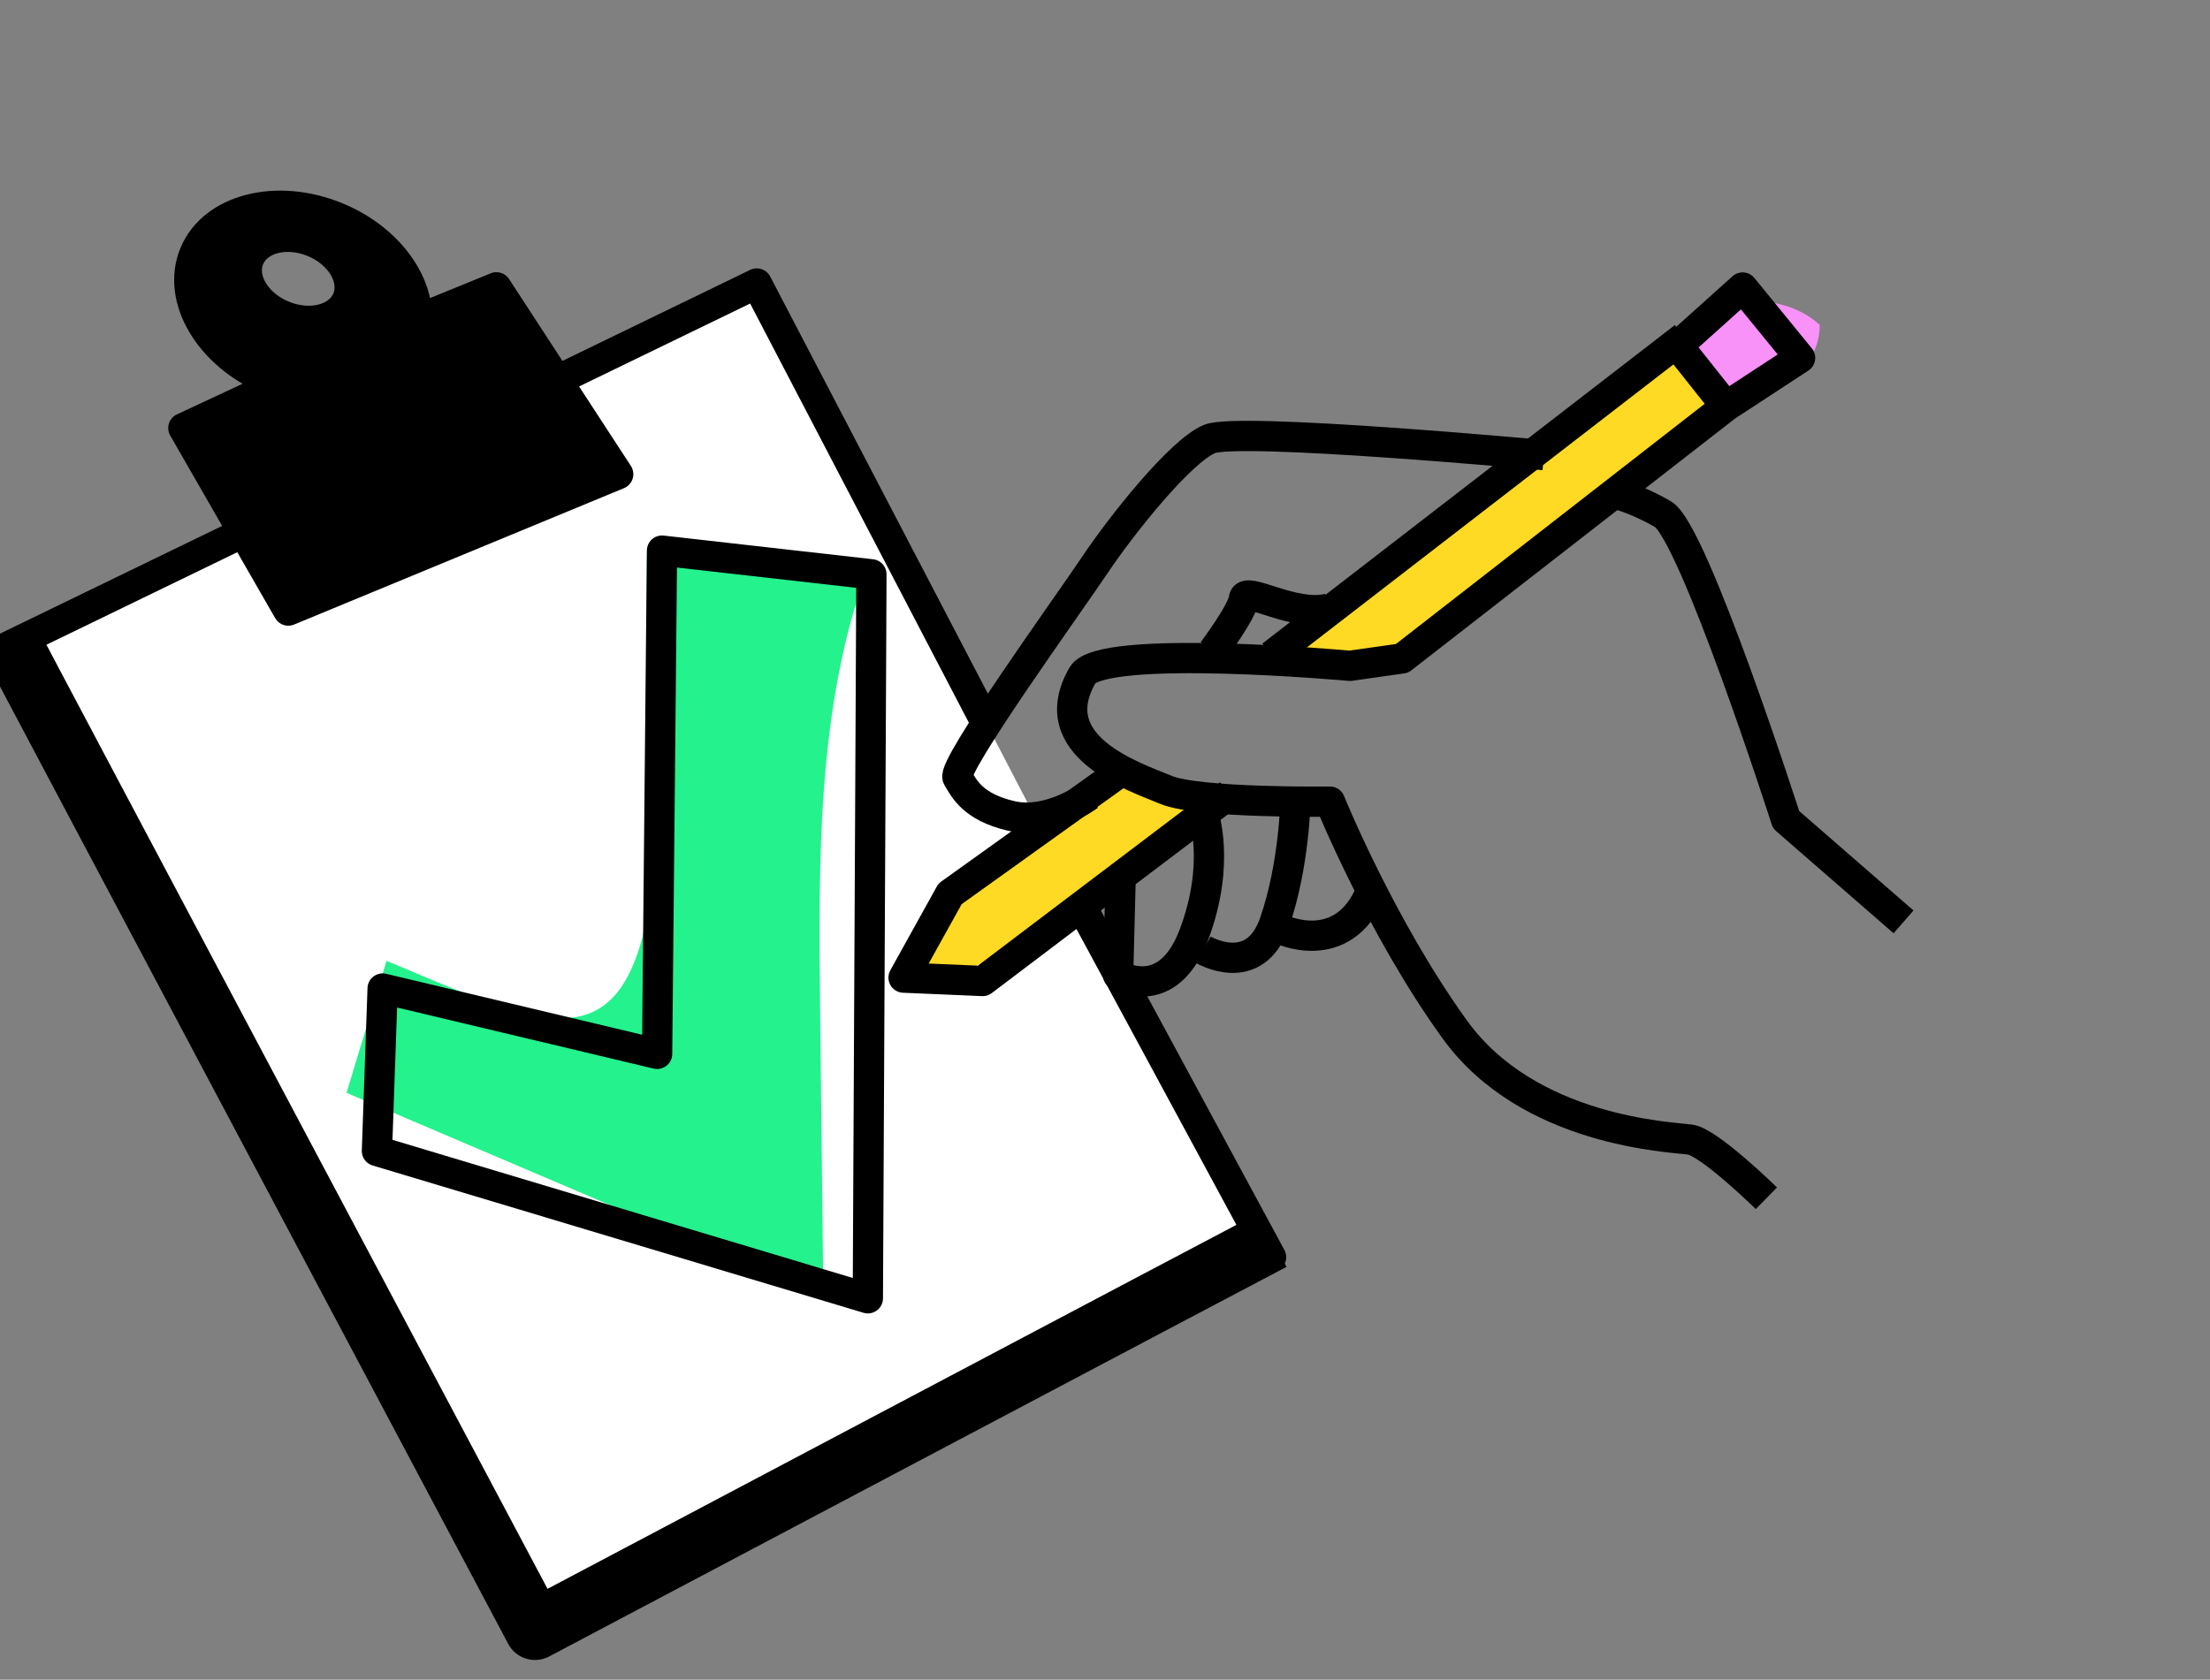 <svg width="146" height="111" viewBox="0 0 146 111" fill="none" xmlns="http://www.w3.org/2000/svg">
<rect x="0" y="0" width="146" height="111" fill="#808080" stroke="none"/>
<g clip-path="url(#clip0_8_246)">
<path d="M112.377 25.687C112.702 24.598 111.371 23.294 110.201 24.159C102.15 30.122 94.103 36.086 86.052 42.049C85.112 42.746 85.5 44.442 86.719 44.532C91.222 44.863 94.781 42.239 98.113 39.545C102.903 35.676 107.681 31.796 112.463 27.923C113.294 27.248 113.022 26.19 112.374 25.687H112.377Z" fill="#FFDA24"/>
<path d="M65 47.5L49.994 18.734L0 42.983L35.67 107.83L83.971 83.077L71.5 60" fill="white"/>
<path d="M65 47.5L49.994 18.734L0 42.983L35.67 107.83L83.971 83.077L71.5 60" stroke="black" stroke-width="2" stroke-linejoin="round"/>
<path d="M77.091 52.091C76.734 52.191 76.387 52.307 76.048 52.434C75.75 51.859 75.108 51.464 74.337 51.781C68.944 53.969 64.385 57.633 61.127 62.464C60.352 63.611 61.414 65.084 62.753 64.596C64.877 63.824 66.677 62.538 68.399 61.125C71.754 58.908 75.105 56.694 78.459 54.476C79.887 53.533 78.478 51.707 77.088 52.091H77.091Z" fill="#FFDA24"/>
<path fill-rule="evenodd" clip-rule="evenodd" d="M42.774 36.185C47.593 36.729 52.413 37.269 57.232 37.813C53.978 46.83 54.068 56.901 54.179 66.823C54.25 73.096 54.321 79.372 54.392 85.645C43.892 81.169 33.392 76.693 22.893 72.216L25.535 63.494C35.044 67.486 40.232 70.121 42.45 61.918C43.065 59.64 42.591 36.162 42.774 36.185Z" fill="#24F28C"/>
<path fill-rule="evenodd" clip-rule="evenodd" d="M116.418 25.713C118.557 25.459 120.272 23.544 120.212 21.464C117.402 18.914 112.258 19.604 110.529 22.757C111.173 24.766 114.278 25.962 116.418 25.713Z" fill="#F891F8"/>
<path fill-rule="evenodd" clip-rule="evenodd" d="M18.696 20.858C16.903 20.116 15.9 18.428 16.456 17.082C17.011 15.741 18.916 15.252 20.709 15.994C22.502 16.736 23.504 18.424 22.949 19.77C22.393 21.112 20.489 21.6 18.696 20.858ZM32.796 18.987L27.548 21.13C27.626 18.521 25.543 15.722 22.259 14.365C18.29 12.722 14.074 13.803 12.844 16.773C11.614 19.744 13.836 23.486 17.805 25.13C18.006 25.212 18.208 25.286 18.413 25.353L12.114 28.287L19.046 40.348L40.84 31.335L32.796 18.991V18.987Z" fill="black"/>
<path d="M18.696 20.858C16.903 20.116 15.9 18.428 16.456 17.082C17.011 15.741 18.916 15.252 20.709 15.994C22.502 16.736 23.504 18.424 22.949 19.77C22.393 21.112 20.489 21.6 18.696 20.858ZM32.796 18.987L27.548 21.13C27.626 18.521 25.543 15.722 22.259 14.365C18.29 12.722 14.074 13.803 12.844 16.773C11.614 19.744 13.836 23.486 17.805 25.13C18.006 25.212 18.208 25.286 18.413 25.353L12.114 28.287L19.046 40.348L40.84 31.335L32.796 18.991V18.987Z" stroke="black" stroke-width="2" stroke-linejoin="round"/>
<path d="M57.549 42.185L57.567 37.951C56.658 37.847 43.735 36.386 43.735 36.386L43.411 69.641L25.278 65.324L24.902 76.059L57.333 85.794L57.549 42.185Z" stroke="black" stroke-width="2" stroke-linejoin="round"/>
<path d="M84.005 43.32L111.259 22.273" stroke="black" stroke-width="2" stroke-linejoin="round"/>
<path d="M81.21 52.493L64.918 64.827L59.693 64.603L62.764 59.068L74.173 50.894" stroke="black" stroke-width="2" stroke-linejoin="round"/>
<path d="M125.754 60.92L117.994 54.167C117.994 54.167 111.882 35.139 109.858 33.976C107.834 32.813 106.466 32.571 106.466 32.571" stroke="black" stroke-width="2" stroke-linejoin="round"/>
<path d="M116.694 79.184C116.694 79.184 112.918 75.483 111.662 75.308C110.409 75.129 100.991 74.805 96.1 68.021C91.21 61.237 87.863 52.974 87.863 52.974C87.863 52.974 79.186 53.09 77.036 52.199C74.885 51.308 68.806 49.318 71.516 44.621C72.738 42.504 89.186 43.999 89.186 43.999L92.623 43.51L114.029 26.853M114.029 26.853L118.919 23.652L115.124 19L110.846 22.843L114.029 26.853Z" stroke="black" stroke-width="2" stroke-linejoin="round"/>
<path d="M101.997 30.077C101.997 30.077 81.832 28.21 79.906 29.008C77.978 29.805 74.084 34.714 72.339 37.319C70.595 39.925 62.835 50.682 63.263 51.39C63.692 52.098 64.251 53.324 66.8 53.917C69.35 54.513 71.933 52.579 71.933 52.579" stroke="black" stroke-width="2" stroke-linejoin="round"/>
<path d="M80.122 43.037C80.122 43.037 82.082 40.424 82.175 39.56C82.269 38.695 85.485 40.808 87.796 40.212" stroke="black" stroke-width="2" stroke-linejoin="round"/>
<path d="M74.039 57.741L73.867 64.439C73.867 64.439 76.875 66.269 78.672 62.258C78.746 62.091 78.821 61.908 78.892 61.722C80.651 57.014 79.496 53.783 79.496 53.783" stroke="black" stroke-width="2" stroke-linejoin="round"/>
<path d="M79.469 62.747C79.469 62.747 82.872 64.793 84.199 60.965C85.526 57.137 85.586 52.803 85.586 52.803" stroke="black" stroke-width="2" stroke-linejoin="round"/>
<path d="M84.542 61.375C84.542 61.375 88.698 63.421 90.581 58.874" stroke="black" stroke-width="2" stroke-linejoin="round"/>
<path d="M0.421 41.87C1.124 43.276 35.312 107.64 35.342 107.696C35.342 107.696 82.569 82.716 84.076 81.94" stroke="black" stroke-width="4" stroke-linejoin="round"/>
</g>
<defs>
<clipPath id="clip0_8_246">
<rect width="146" height="111" fill="white"/>
</clipPath>
</defs>
</svg>
